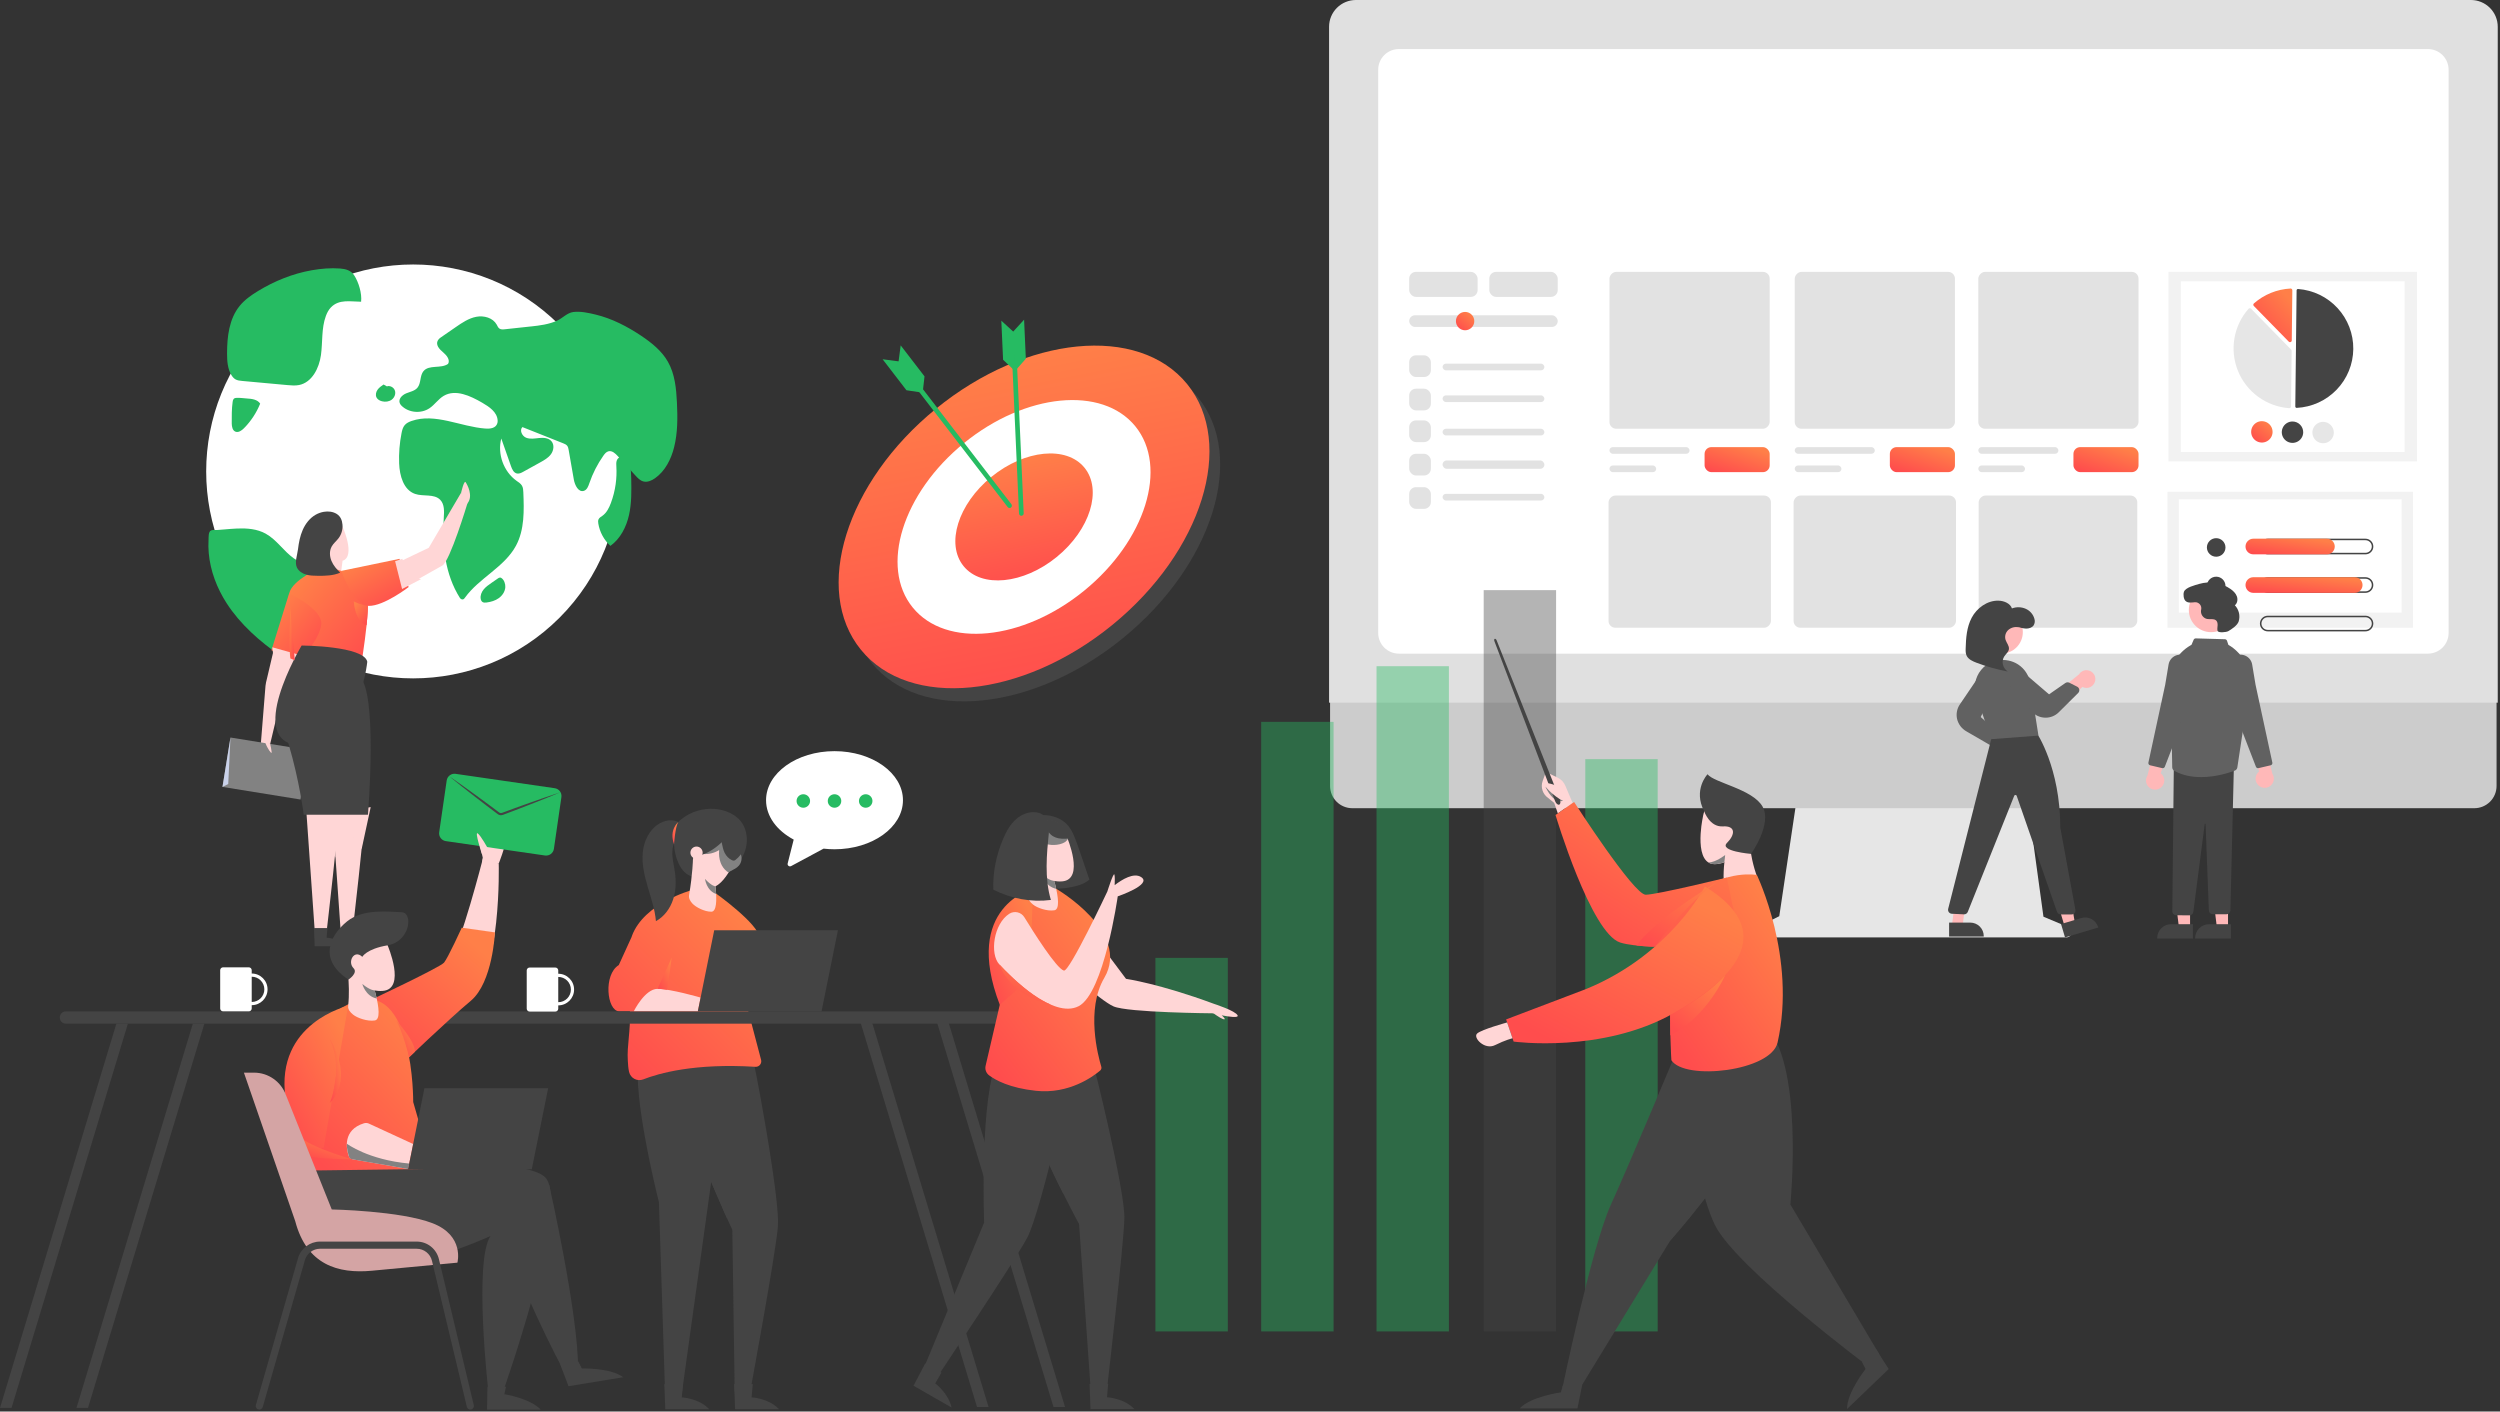 <svg width="588" height="332" viewBox="0 0 588 332" fill="none" xmlns="http://www.w3.org/2000/svg">
<rect x="0" y="0" width="588" height="332" fill="#333333" stroke="none"/>
<path d="M264.09 150.111C285.279 132.854 293.18 107.475 281.737 93.425C270.294 79.375 243.841 81.974 222.653 99.23C201.464 116.487 193.563 141.866 205.006 155.916C216.449 169.966 242.902 167.367 264.09 150.111Z" fill="#444444"/>
<path d="M261.575 147.022C282.764 129.765 290.664 104.386 279.222 90.336C267.779 76.286 241.326 78.885 220.137 96.142C198.948 113.398 191.048 138.777 202.49 152.827C213.933 166.878 240.386 164.278 261.575 147.022Z" fill="url(#paint0_linear_2135_38756)"/>
<path d="M254.99 138.937C269.445 127.165 274.835 109.851 267.028 100.266C259.222 90.68 241.175 92.453 226.72 104.226C212.265 115.998 206.875 133.312 214.682 142.898C222.488 152.483 240.535 150.71 254.99 138.937Z" fill="white"/>
<path d="M248.533 131.009C256.385 124.615 259.313 115.211 255.073 110.005C250.833 104.799 241.031 105.762 233.179 112.156C225.328 118.551 222.4 127.955 226.64 133.161C230.88 138.367 240.682 137.404 248.533 131.009Z" fill="url(#paint1_linear_2135_38756)"/>
<path d="M237.483 119.481C237.306 119.493 237.125 119.419 237.009 119.267L215.673 91.52C215.487 91.279 215.533 90.933 215.774 90.747C216.015 90.561 216.361 90.607 216.547 90.848L237.882 118.594C238.068 118.835 238.023 119.182 237.782 119.368C237.692 119.436 237.588 119.474 237.483 119.48V119.481Z" fill="#26BB62"/>
<path d="M211.348 84.988L207.592 84.498L213.196 91.787L217.013 92.357L213.687 88.03L217.015 92.356L217.444 88.521L211.84 81.232L211.348 84.988Z" fill="#26BB62"/>
<path d="M240.221 121.31C239.928 121.31 239.685 121.078 239.671 120.784L238.106 85.817C238.093 85.512 238.328 85.254 238.632 85.241C238.937 85.228 239.194 85.463 239.207 85.767L240.773 120.734C240.786 121.039 240.551 121.297 240.247 121.31C240.238 121.31 240.23 121.31 240.221 121.31Z" fill="#26BB62"/>
<path d="M238.308 77.986L235.512 75.429L235.924 84.615L238.723 87.271L238.479 81.817L238.725 87.271L241.277 84.375L240.865 75.189L238.308 77.986Z" fill="#26BB62"/>
<path d="M131.588 145.299C150.596 126.29 150.596 95.471 131.588 76.463C112.579 57.455 81.76 57.455 62.752 76.463C43.743 95.471 43.743 126.29 62.752 145.299C81.76 164.307 112.579 164.307 131.588 145.299Z" fill="white"/>
<path d="M124.872 76.78C122.821 77.001 120.77 77.224 118.716 77.445C118.289 77.491 117.822 77.526 117.469 77.284C117.15 77.066 117.006 76.678 116.818 76.341C115.928 74.748 113.826 74.167 112.03 74.508C110.237 74.85 108.676 75.911 107.173 76.95L103.6 79.417C103.417 79.545 103.249 79.696 103.117 79.874C102.253 81.048 103.363 82.149 104.29 82.927C105.094 83.601 105.926 84.692 105.382 85.589C103.7 86.774 100.912 85.71 99.602 87.296C98.71 88.377 99.077 90.128 98.174 91.199C97.544 91.945 96.499 92.133 95.593 92.493C94.526 92.918 93.425 93.987 94.206 95.148C94.266 95.237 94.336 95.32 94.41 95.397C96.113 97.114 99.047 97.358 101.033 96.005C102.251 95.178 103.087 93.861 104.353 93.109C107.127 91.466 110.618 93.097 113.408 94.714C115.074 95.68 116.927 96.916 117.044 98.879C117.055 99.093 117.044 99.306 116.985 99.513C116.644 100.735 115.28 100.879 114.163 100.798C108.29 100.361 102.371 97.083 96.808 99.009C96.206 99.218 95.604 99.499 95.191 99.985C94.743 100.512 94.571 101.216 94.438 101.894C93.976 104.234 93.785 106.626 93.878 109.01C93.988 111.874 94.91 115.233 97.621 116.167C99.577 116.841 102.097 116.076 103.54 117.558C104.567 118.615 104.478 120.288 104.378 121.756C103.935 128.265 104.673 135.1 108.163 140.624C108.269 140.793 108.434 140.923 108.627 140.975C108.999 141.07 109.189 140.81 109.357 140.575C112.709 135.915 118.635 133.408 121.357 128.354C123.385 124.583 123.262 120.07 123.088 115.793C123.067 115.259 123.037 114.699 122.77 114.237C122.482 113.735 121.959 113.421 121.487 113.084C118.44 110.903 116.946 106.763 117.901 103.14C118.66 105.302 119.422 107.467 120.182 109.63C120.442 110.371 120.825 111.224 121.599 111.372C122.112 111.47 122.619 111.21 123.074 110.956C124.394 110.227 125.711 109.5 127.03 108.77C127.983 108.245 128.968 107.69 129.602 106.808C130.236 105.925 130.413 104.61 129.704 103.783C129.028 102.993 127.843 102.914 126.81 103.019C125.776 103.123 124.689 103.344 123.729 102.944C122.77 102.547 122.143 101.188 122.867 100.447C126.064 101.718 129.258 102.989 132.454 104.259C132.798 104.396 133.161 104.545 133.393 104.833C133.621 105.116 133.69 105.49 133.753 105.848C134.157 108.16 134.559 110.473 134.963 112.785C135.198 114.125 136.06 115.877 137.349 115.44C138.067 115.198 138.369 114.374 138.615 113.656C139.4 111.356 140.513 109.168 141.911 107.179C142.223 106.738 142.587 106.276 143.112 106.143C143.946 105.932 144.713 106.629 145.291 107.268C146.671 108.787 148.054 110.306 149.433 111.825C149.968 112.413 150.546 113.029 151.313 113.233C152.261 113.486 153.259 113.047 154.061 112.483C156.44 110.805 157.838 108.029 158.547 105.207C159.404 101.797 159.385 98.233 159.218 94.721C159.06 91.397 158.735 87.954 157.083 85.064C155.622 82.506 153.248 80.606 150.802 78.969C147.515 76.771 143.926 74.915 140.065 73.981C138.429 73.586 136.496 73.163 134.805 73.391C133.384 73.581 132.303 74.845 131.03 75.419C129.105 76.288 126.958 76.562 124.877 76.785L124.872 76.78Z" fill="#26BB62"/>
<path d="M62.513 125.53C65.069 126.947 66.693 129.611 69.074 131.302C71.357 132.924 74.303 133.63 76.177 135.709C78.728 138.539 78.442 142.839 78.001 146.623C77.778 148.528 77.555 150.439 77.067 152.293C76.749 153.506 76.284 154.739 75.367 155.592C74.108 156.76 72.191 156.995 70.521 156.591C68.851 156.187 67.373 155.234 65.963 154.252C61.092 150.862 56.527 146.874 53.31 141.886C51.028 138.353 49.467 134.288 49.096 130.083C49.003 129.04 48.986 127.992 49.049 126.947C49.086 126.343 48.975 125.084 49.623 124.765C49.995 124.582 50.659 124.684 51.068 124.656C51.602 124.621 52.136 124.577 52.671 124.531C53.716 124.443 54.764 124.347 55.814 124.305C58.104 124.217 60.469 124.394 62.511 125.527L62.513 125.53Z" fill="#26BB62"/>
<path d="M77.814 72.316C77.278 72.878 76.915 73.587 76.646 74.316C75.57 77.227 75.914 80.449 75.487 83.522C75.059 86.596 73.382 89.95 70.339 90.559C69.442 90.737 68.515 90.656 67.605 90.573C64.055 90.247 60.505 89.922 56.953 89.597C56.415 89.548 55.857 89.492 55.388 89.225C54.977 88.991 54.668 88.614 54.421 88.21C53.511 86.712 53.409 84.872 53.406 83.118C53.406 79.185 53.889 74.99 56.375 71.942C57.544 70.509 59.086 69.424 60.666 68.462C64.55 66.093 68.854 64.348 73.345 63.56C75.528 63.177 77.791 62.989 80.005 63.156C81.308 63.254 82.53 63.588 83.285 64.729C84.363 66.36 85.155 69.036 84.932 70.966C82.479 70.957 79.747 70.288 77.814 72.316Z" fill="#26BB62"/>
<path d="M54.504 99.609C54.529 100.343 54.673 101.216 55.343 101.514C56.049 101.827 56.825 101.279 57.37 100.731C59.013 99.077 60.318 97.095 61.192 94.935C60.56 93.955 59.222 93.79 58.058 93.722C57.24 93.676 56.348 93.518 55.531 93.588C54.922 93.639 54.79 93.994 54.713 94.549C54.481 96.231 54.506 97.92 54.506 99.611L54.504 99.609Z" fill="#26BB62"/>
<path d="M90.213 90.436C89.688 90.793 89.151 91.163 88.789 91.686C88.427 92.208 88.269 92.919 88.559 93.486C88.807 93.971 89.332 94.257 89.862 94.387C90.636 94.578 91.504 94.471 92.143 93.995C92.782 93.516 93.133 92.638 92.887 91.881C92.64 91.121 91.744 90.605 90.993 90.875" fill="#26BB62"/>
<path d="M115.577 137.11C114.924 137.561 114.262 138.018 113.761 138.632C113.259 139.245 112.931 140.046 113.059 140.829C113.108 141.122 113.231 141.419 113.475 141.584C113.749 141.77 114.107 141.751 114.434 141.71C115.456 141.579 116.481 141.284 117.317 140.68C118.153 140.076 118.783 139.138 118.85 138.109C118.897 137.363 118.578 136.343 117.9 135.93C117.51 135.693 117.203 135.988 116.878 136.211C116.444 136.511 116.009 136.808 115.575 137.108L115.577 137.11Z" fill="#26BB62"/>
<path d="M143.672 118.334C143.247 119.458 142.687 120.594 141.711 121.298C141.372 121.542 140.97 121.749 140.787 122.125C140.634 122.441 140.666 122.81 140.724 123.156C141.054 125.152 142.074 127.029 143.57 128.39C145.909 126.704 147.308 123.96 147.942 121.147C148.576 118.334 148.52 115.418 148.464 112.535C148.439 111.207 148.399 106.305 145.879 107.469C144.889 107.927 144.913 108.784 144.968 109.727C145.05 111.111 144.996 112.505 144.803 113.878C144.592 115.397 144.213 116.896 143.672 118.331V118.334Z" fill="#26BB62"/>
<path d="M72.002 190.11L73.995 218.543H76.888C76.888 218.543 79.645 194.89 79.779 190.11H72.002Z" fill="#FFD6D6"/>
<path d="M78.918 201.746L76.758 196.266C74.871 191.63 74.365 190.453 71.756 188.273L71.148 187.765L78.562 188.22C78.562 188.22 79.921 192.759 78.562 196.292" fill="#FFD6D6"/>
<path d="M73.849 218.275H77.019L76.817 220.548C76.817 220.548 79.738 220.678 81.478 222.563H74.011L73.851 218.275H73.849Z" fill="#444444"/>
<path d="M78.099 190.105L80.093 218.539H82.986C82.986 218.539 85.743 194.886 85.877 190.105H78.099Z" fill="#FFD6D6"/>
<path d="M77.157 191.389L78.07 192.022C80.657 193.816 82.846 196.122 84.506 198.796L85.061 199.691L87.188 189.83L77.157 191.387V191.389Z" fill="#FFD6D6"/>
<path d="M79.949 218.275H83.118L82.917 220.547C82.917 220.547 85.837 220.678 87.578 222.563H80.111L79.951 218.275H79.949Z" fill="#444444"/>
<path d="M73.891 126.852C73.875 126.761 73.865 126.711 73.865 126.711L73.877 126.717C73.828 126.164 73.873 125.617 74.035 125.101C74.99 122.066 79.043 119.554 80.791 124.417C80.791 124.417 83.929 131.697 79.993 132.009C79.529 132.047 79.078 132.019 78.645 131.94C79.258 134.187 79.716 136.768 78.655 136.935C77.438 137.129 75.725 136.521 75.039 135.959C74.561 135.568 74.15 135.112 74.219 134.497C74.541 131.6 74.148 128.506 73.956 127.269C73.929 127.13 73.905 126.99 73.889 126.852H73.891Z" fill="#FFD6D6"/>
<path d="M80.57 131.899C80.57 131.899 77.907 131.219 77.217 129.443C76.527 127.664 76.604 135.09 77.573 135.561C78.541 136.031 80.108 135.43 80.108 135.43L80.57 131.901" fill="#FFD6D6"/>
<path d="M75.174 133.577C75.174 133.577 68.847 136.381 68.047 139.446C67.246 142.511 69.894 159.027 69.894 159.027H84.511C84.511 159.027 87.422 142.513 86.266 139.735C85.11 136.956 80.79 132.978 75.174 133.579V133.577Z" fill="url(#paint2_linear_2135_38756)"/>
<path d="M69.873 133.554C70.298 134.368 71.14 134.897 72.021 135.152C72.903 135.405 73.833 135.417 74.752 135.427C76.55 135.447 78.365 135.397 80.02 134.696C79.177 133.888 78.392 132.981 77.95 131.9C77.507 130.819 77.451 129.53 78.027 128.513C78.434 127.793 79.109 127.272 79.611 126.616C80.303 125.713 80.645 124.549 80.554 123.415C80.469 122.369 80.091 121.444 79.206 120.883C78.321 120.324 77.209 120.203 76.175 120.377C75.489 120.492 74.823 120.731 74.219 121.077C72.849 121.863 71.842 123.183 71.203 124.628C70.567 126.072 70.275 127.645 70.085 129.212C69.917 130.607 69.221 132.307 69.871 133.552L69.873 133.554Z" fill="#444444"/>
<path d="M80.26 134.275L93.969 131.433L96.109 138.077C96.109 138.077 90.282 142.58 86.713 142.505C83.145 142.43 80.26 134.273 80.26 134.273V134.275Z" fill="url(#paint3_linear_2135_38756)"/>
<path d="M68.001 139.564L63.846 152.934L70.252 155.708C70.252 155.708 75.299 150.343 75.569 146.784C75.84 143.225 68.001 139.564 68.001 139.564Z" fill="url(#paint4_linear_2135_38756)"/>
<path d="M94.123 132.053L100.848 128.836L108.454 115.885L109.93 118.418C109.93 118.418 105.843 132.01 104.027 133.025C102.211 134.041 95.908 137.59 95.908 137.59L94.123 132.053Z" fill="#FFD6D6"/>
<path d="M94.617 131.434C94.617 131.434 96.17 135.75 99.049 136.206L94.571 138.536L92.927 132.001L94.618 131.432L94.617 131.434Z" fill="#FFD6D6"/>
<path d="M64.31 153.135L62.769 159.685C62.623 160.209 62.514 160.744 62.447 161.284L61.344 174.99L63.46 175.325L66.871 160.983L69.068 155.196L64.308 153.135H64.31Z" fill="#FFD6D6"/>
<path d="M64.203 153.584C64.203 153.584 65.047 157.669 68.446 158.042L69.939 153.896L64.059 152.244L64.203 153.582" fill="#FFD6D6"/>
<path d="M54.2 173.463L72.555 176.43L70.677 188.048L52.323 185.082L54.2 173.463Z" fill="#828282"/>
<path d="M54.207 173.467L53.683 184.394L52.33 185.086L54.207 173.467Z" fill="#CAD2EA"/>
<path d="M63.542 174.979C63.542 174.979 63.995 176.953 63.862 177.082C63.76 177.182 62.914 176.103 62.442 174.801C61.969 173.497 63.542 174.979 63.542 174.979Z" fill="#FFD6D6"/>
<path d="M69.895 159.024C69.895 159.024 65.364 166.608 67.897 175.086C70.43 183.563 71.436 191.629 71.436 191.629H86.539C86.539 191.629 88.936 162.854 84.513 159.022H69.897L69.895 159.024Z" fill="#444444"/>
<path d="M86.385 155.652C86.385 155.652 84.363 175.75 70.768 175.319C57.173 174.889 70.946 151.826 70.946 151.826C70.946 151.826 85.63 151.901 86.387 155.654" fill="#444444"/>
<path d="M86.534 142.511C86.534 142.511 85.282 142.462 83.197 141.442C83.197 141.442 83.456 146.173 86.218 147.062C86.218 147.062 86.552 143.722 86.534 142.513V142.511Z" fill="url(#paint5_linear_2135_38756)"/>
<path d="M69.334 155.312C69.334 155.312 68.415 144.91 68.302 142.51C68.302 142.51 67.901 152.943 68.302 154.866L69.334 155.312Z" fill="url(#paint6_linear_2135_38756)"/>
<path d="M108.453 115.885C108.453 115.885 109.149 112.858 109.515 113.406C109.88 113.955 111.396 116.623 109.93 118.419C108.463 120.215 108.453 115.885 108.453 115.885Z" fill="#FFD6D6"/>
<path d="M486.5 218.08L480.619 215.607L476.584 186.173H422.857L418.484 215.487L413.222 218.114C412.97 218.239 412.768 218.446 412.649 218.701C412.53 218.955 412.5 219.243 412.565 219.516C412.629 219.79 412.785 220.033 413.005 220.208C413.226 220.382 413.499 220.477 413.781 220.477H486.015C486.304 220.477 486.583 220.377 486.806 220.195C487.03 220.013 487.183 219.759 487.24 219.476C487.297 219.194 487.255 218.901 487.12 218.646C486.985 218.392 486.766 218.191 486.5 218.08Z" fill="#E6E6E6"/>
<path d="M581.974 190.089H318.051C316.666 190.086 315.339 189.534 314.361 188.556C313.383 187.577 312.834 186.251 312.834 184.869V147.713H587.191V184.869C587.191 186.251 586.642 187.577 585.664 188.556C584.686 189.534 583.359 190.086 581.974 190.089Z" fill="#CCCCCC"/>
<path d="M587.47 165.273H312.596V6.293C312.598 4.624 313.262 3.025 314.444 1.845C315.626 0.665 317.228 0.002 318.899 0H581.166C582.837 0.002 584.439 0.665 585.621 1.845C586.803 3.025 587.468 4.624 587.47 6.293V165.273Z" fill="#E0E0E0"/>
<path d="M571.051 153.735H329.012C327.723 153.733 326.488 153.222 325.577 152.312C324.666 151.403 324.154 150.17 324.152 148.883V16.39C324.154 15.104 324.666 13.871 325.577 12.961C326.488 12.052 327.723 11.54 329.012 11.539H571.051C572.34 11.54 573.575 12.052 574.486 12.961C575.397 13.871 575.909 15.104 575.911 16.39V148.883C575.909 150.17 575.397 151.403 574.486 152.312C573.575 153.222 572.34 153.733 571.051 153.735Z" fill="white"/>
<rect x="400.918" y="105.162" width="15.309" height="5.888" rx="1.595" fill="url(#paint7_linear_2135_38756)"/>
<rect x="444.492" y="105.162" width="15.309" height="5.888" rx="1.595" fill="url(#paint8_linear_2135_38756)"/>
<rect x="487.672" y="105.162" width="15.309" height="5.888" rx="1.595" fill="url(#paint9_linear_2135_38756)"/>
<rect x="378.547" y="105.162" width="18.842" height="1.57" rx="0.785" fill="#E2E2E2"/>
<rect x="422.117" y="105.162" width="18.842" height="1.57" rx="0.785" fill="#E2E2E2"/>
<rect x="465.297" y="105.162" width="18.842" height="1.57" rx="0.785" fill="#E2E2E2"/>
<rect x="378.547" y="109.48" width="10.991" height="1.57" rx="0.785" fill="#E2E2E2"/>
<rect x="422.117" y="109.48" width="10.991" height="1.57" rx="0.785" fill="#E2E2E2"/>
<rect x="465.297" y="109.48" width="10.991" height="1.57" rx="0.785" fill="#E2E2E2"/>
<rect width="37.684" height="36.899" rx="1.595" transform="matrix(-1 0 0 1 416.23 63.944)" fill="#E2E2E2"/>
<rect width="37.684" height="36.899" rx="1.595" transform="matrix(-1 0 0 1 459.803 63.944)" fill="#E2E2E2"/>
<rect width="37.684" height="36.899" rx="1.595" transform="matrix(-1 0 0 1 502.98 63.944)" fill="#E2E2E2"/>
<rect width="38.196" height="31.09" rx="1.595" transform="matrix(-1 0 0 1 416.525 116.555)" fill="#E2E2E2"/>
<rect width="38.196" height="31.09" rx="1.595" transform="matrix(-1 0 0 1 460.051 116.555)" fill="#E2E2E2"/>
<rect width="37.308" height="31.09" rx="1.595" transform="matrix(-1 0 0 1 502.689 116.555)" fill="#E2E2E2"/>
<rect x="331.441" y="74.15" width="34.936" height="2.748" rx="1.374" fill="#E2E2E2"/>
<rect x="331.441" y="63.943" width="16.094" height="5.888" rx="1.595" fill="#E2E2E2"/>
<rect x="331.441" y="83.571" width="5.103" height="5.103" rx="1.595" fill="#E2E2E2"/>
<rect x="331.441" y="91.421" width="5.103" height="5.103" rx="1.595" fill="#E2E2E2"/>
<rect x="331.441" y="98.88" width="5.103" height="5.103" rx="1.595" fill="#E2E2E2"/>
<rect x="331.441" y="106.732" width="5.103" height="5.103" rx="1.595" fill="#E2E2E2"/>
<rect x="331.441" y="114.582" width="5.103" height="5.103" rx="1.595" fill="#E2E2E2"/>
<rect x="339.293" y="85.533" width="23.945" height="1.57" rx="0.785" fill="#E2E2E2"/>
<rect x="339.293" y="92.993" width="23.945" height="1.57" rx="0.785" fill="#E2E2E2"/>
<rect x="339.293" y="100.844" width="23.945" height="1.57" rx="0.785" fill="#E2E2E2"/>
<rect x="339.293" y="108.3" width="23.945" height="1.963" rx="0.981" fill="#E2E2E2"/>
<rect x="339.293" y="116.151" width="23.945" height="1.57" rx="0.785" fill="#E2E2E2"/>
<rect x="350.283" y="63.943" width="16.094" height="5.888" rx="1.595" fill="#E2E2E2"/>
<path d="M344.593 77.682C345.785 77.682 346.752 76.715 346.752 75.523C346.752 74.331 345.785 73.364 344.593 73.364C343.4 73.364 342.434 74.331 342.434 75.523C342.434 76.715 343.4 77.682 344.593 77.682Z" fill="url(#paint10_linear_2135_38756)"/>
<path d="M568.469 63.944H510.029V108.516H568.469V63.944Z" fill="#F2F2F2"/>
<path d="M565.565 66.157H512.934V106.301H565.565V66.157Z" fill="white"/>
<path d="M540.173 95.934C540.18 95.935 540.187 95.934 540.194 95.934C543.757 95.748 547.115 94.214 549.585 91.644C552.055 89.075 553.453 85.662 553.493 82.101C553.533 78.539 552.212 75.096 549.8 72.472C547.388 69.847 544.066 68.239 540.508 67.973C540.464 67.97 540.42 67.975 540.378 67.99C540.336 68.004 540.298 68.027 540.266 68.057C540.233 68.086 540.208 68.122 540.19 68.162C540.172 68.202 540.163 68.245 540.162 68.289L539.855 95.611C539.855 95.696 539.888 95.778 539.947 95.838C540.007 95.899 540.088 95.933 540.173 95.934Z" fill="#444444"/>
<path d="M529.168 72.492C529.277 72.493 529.382 72.537 529.458 72.615L538.88 82.234C538.918 82.273 538.947 82.319 538.968 82.368C538.988 82.419 538.998 82.472 538.997 82.526L538.85 95.6C538.85 95.656 538.838 95.712 538.815 95.763C538.792 95.814 538.759 95.86 538.717 95.898C538.675 95.936 538.626 95.965 538.573 95.984C538.519 96.002 538.463 96.01 538.406 96.005C535.787 95.81 533.274 94.889 531.15 93.346C529.026 91.802 527.375 89.699 526.382 87.27C525.39 84.842 525.096 82.186 525.532 79.6C525.969 77.014 527.119 74.6 528.854 72.631C528.892 72.589 528.938 72.554 528.989 72.53C529.04 72.506 529.096 72.493 529.153 72.492C529.158 72.492 529.163 72.491 529.168 72.492Z" fill="#E6E6E6"/>
<path d="M538.747 67.861C538.852 67.862 538.953 67.903 539.029 67.976C539.069 68.015 539.102 68.062 539.123 68.113C539.145 68.165 539.156 68.221 539.155 68.277L539.023 80.073C539.022 80.154 538.997 80.233 538.951 80.3C538.905 80.368 538.84 80.419 538.764 80.45C538.689 80.48 538.606 80.487 538.527 80.47C538.447 80.454 538.374 80.414 538.317 80.356L530.096 71.962C530.057 71.922 530.026 71.874 530.006 71.822C529.986 71.77 529.977 71.715 529.979 71.659C529.981 71.603 529.994 71.548 530.018 71.498C530.042 71.448 530.076 71.402 530.118 71.365C532.509 69.264 535.54 68.03 538.721 67.862C538.73 67.861 538.738 67.861 538.747 67.861Z" fill="url(#paint11_linear_2135_38756)"/>
<path d="M534.513 101.601C534.508 102.099 534.354 102.584 534.073 102.994C533.791 103.405 533.394 103.723 532.931 103.908C532.469 104.094 531.961 104.138 531.474 104.035C530.986 103.933 530.539 103.688 530.191 103.332C529.842 102.977 529.607 102.525 529.516 102.036C529.424 101.547 529.48 101.042 529.675 100.584C529.871 100.127 530.199 99.737 530.616 99.465C531.034 99.194 531.523 99.052 532.021 99.057C532.689 99.065 533.327 99.338 533.794 99.815C534.261 100.292 534.52 100.934 534.513 101.601Z" fill="url(#paint12_linear_2135_38756)"/>
<path d="M541.714 101.679C541.709 102.177 541.556 102.662 541.274 103.072C540.992 103.483 540.595 103.801 540.133 103.986C539.67 104.172 539.163 104.216 538.675 104.113C538.187 104.011 537.741 103.766 537.392 103.41C537.044 103.054 536.809 102.603 536.717 102.114C536.625 101.625 536.681 101.12 536.877 100.662C537.073 100.204 537.4 99.815 537.818 99.543C538.235 99.272 538.724 99.129 539.222 99.135C539.891 99.143 540.528 99.416 540.995 99.893C541.463 100.37 541.721 101.012 541.714 101.679Z" fill="#444444"/>
<path d="M548.916 101.763C548.91 102.26 548.757 102.745 548.475 103.156C548.194 103.567 547.796 103.885 547.334 104.07C546.871 104.255 546.364 104.299 545.876 104.197C545.388 104.094 544.942 103.85 544.593 103.494C544.245 103.138 544.01 102.687 543.918 102.198C543.826 101.709 543.882 101.203 544.078 100.746C544.274 100.288 544.601 99.899 545.019 99.627C545.436 99.355 545.925 99.213 546.424 99.218C547.092 99.227 547.729 99.499 548.197 99.976C548.664 100.453 548.922 101.096 548.916 101.763Z" fill="#E6E6E6"/>
<path d="M567.531 115.667H509.793V147.645H567.531V115.667Z" fill="#F2F2F2"/>
<path d="M564.868 117.443H512.459V144.092H564.868V117.443Z" fill="white"/>
<path d="M521.246 130.941C522.453 130.941 523.431 129.964 523.431 128.759C523.431 127.554 522.453 126.578 521.246 126.578C520.039 126.578 519.061 127.554 519.061 128.759C519.061 129.964 520.039 130.941 521.246 130.941Z" fill="#444444"/>
<path d="M556.361 127.062C556.556 127.061 556.748 127.099 556.929 127.174C557.109 127.248 557.272 127.357 557.41 127.494C557.548 127.632 557.657 127.795 557.732 127.974C557.807 128.154 557.845 128.347 557.845 128.541C557.845 128.736 557.807 128.928 557.732 129.108C557.657 129.288 557.548 129.451 557.41 129.588C557.272 129.726 557.109 129.835 556.929 129.909C556.748 129.983 556.556 130.021 556.361 130.021H533.377C532.984 130.021 532.607 129.865 532.329 129.587C532.051 129.31 531.895 128.934 531.895 128.541C531.895 128.149 532.051 127.772 532.329 127.495C532.607 127.217 532.984 127.062 533.377 127.062H556.361ZM556.361 126.699H533.377C533.135 126.699 532.894 126.746 532.67 126.839C532.446 126.931 532.242 127.067 532.071 127.238C531.899 127.409 531.763 127.612 531.67 127.836C531.577 128.059 531.529 128.299 531.529 128.541C531.529 128.783 531.577 129.023 531.67 129.247C531.763 129.47 531.899 129.674 532.071 129.845C532.242 130.016 532.446 130.151 532.67 130.244C532.894 130.336 533.135 130.384 533.377 130.383H556.361C556.603 130.384 556.843 130.336 557.068 130.244C557.292 130.151 557.495 130.016 557.667 129.845C557.839 129.674 557.975 129.47 558.068 129.247C558.161 129.023 558.208 128.783 558.208 128.541C558.208 128.299 558.161 128.059 558.068 127.836C557.975 127.612 557.839 127.409 557.667 127.238C557.495 127.067 557.292 126.931 557.068 126.839C556.843 126.746 556.603 126.699 556.361 126.699Z" fill="#444444"/>
<path d="M547.289 130.383H529.988C529.498 130.383 529.029 130.189 528.683 129.844C528.337 129.498 528.143 129.03 528.143 128.541C528.143 128.053 528.337 127.584 528.683 127.239C529.029 126.893 529.498 126.699 529.988 126.699H547.289C547.779 126.699 548.248 126.893 548.594 127.239C548.94 127.584 549.134 128.053 549.134 128.541C549.134 129.03 548.94 129.498 548.594 129.844C548.248 130.189 547.779 130.383 547.289 130.383Z" fill="url(#paint13_linear_2135_38756)"/>
<path d="M521.246 139.999C522.453 139.999 523.431 139.022 523.431 137.817C523.431 136.613 522.453 135.636 521.246 135.636C520.039 135.636 519.061 136.613 519.061 137.817C519.061 139.022 520.039 139.999 521.246 139.999Z" fill="#444444"/>
<path d="M556.36 136.12C556.555 136.119 556.748 136.157 556.928 136.232C557.108 136.306 557.272 136.415 557.409 136.552C557.547 136.69 557.657 136.853 557.731 137.033C557.806 137.212 557.844 137.405 557.844 137.599C557.844 137.794 557.806 137.986 557.731 138.166C557.657 138.346 557.547 138.509 557.409 138.646C557.272 138.784 557.108 138.893 556.928 138.967C556.748 139.041 556.555 139.079 556.36 139.079H533.376C532.983 139.079 532.606 138.923 532.328 138.646C532.05 138.368 531.894 137.992 531.894 137.599C531.894 137.207 532.05 136.831 532.328 136.553C532.606 136.276 532.983 136.12 533.376 136.12H556.36ZM556.36 135.757H533.376C532.887 135.757 532.418 135.951 532.072 136.297C531.726 136.642 531.531 137.111 531.531 137.599C531.531 138.088 531.726 138.556 532.072 138.902C532.418 139.247 532.887 139.441 533.376 139.441H556.36C556.849 139.441 557.319 139.247 557.665 138.902C558.011 138.556 558.205 138.088 558.205 137.599C558.205 137.111 558.011 136.642 557.665 136.297C557.319 135.951 556.849 135.757 556.36 135.757Z" fill="#444444"/>
<path d="M553.823 139.441H529.988C529.498 139.441 529.029 139.247 528.683 138.902C528.337 138.556 528.143 138.088 528.143 137.599C528.143 137.111 528.337 136.642 528.683 136.297C529.029 135.951 529.498 135.757 529.988 135.757H553.823C554.312 135.757 554.782 135.951 555.128 136.297C555.474 136.642 555.668 137.111 555.668 137.599C555.668 138.088 555.474 138.556 555.128 138.902C554.782 139.247 554.312 139.441 553.823 139.441Z" fill="url(#paint14_linear_2135_38756)"/>
<path d="M556.36 145.18C556.555 145.179 556.748 145.217 556.928 145.291C557.108 145.366 557.272 145.475 557.409 145.612C557.547 145.749 557.657 145.913 557.731 146.092C557.806 146.272 557.844 146.465 557.844 146.659C557.844 146.854 557.806 147.046 557.731 147.226C557.657 147.406 557.547 147.569 557.409 147.706C557.272 147.844 557.108 147.953 556.928 148.027C556.748 148.101 556.555 148.139 556.36 148.139H533.376C532.983 148.139 532.606 147.983 532.328 147.705C532.05 147.428 531.894 147.052 531.894 146.659C531.894 146.267 532.05 145.89 532.328 145.613C532.606 145.335 532.983 145.18 533.376 145.18H556.36ZM556.36 144.817H533.376C532.887 144.817 532.418 145.011 532.072 145.357C531.726 145.702 531.531 146.171 531.531 146.659C531.531 147.148 531.726 147.616 532.072 147.962C532.418 148.307 532.887 148.501 533.376 148.501H556.36C556.849 148.501 557.319 148.307 557.665 147.962C558.011 147.616 558.205 147.148 558.205 146.659C558.205 146.171 558.011 145.702 557.665 145.357C557.319 145.011 556.849 144.817 556.36 144.817Z" fill="#444444"/>
<path d="M508.346 185.152C508.577 184.941 508.758 184.681 508.877 184.393C508.997 184.104 509.051 183.792 509.037 183.48C509.023 183.168 508.941 182.863 508.796 182.586C508.651 182.309 508.447 182.067 508.199 181.877L510.576 174.662L506.766 175.695L505.093 182.388C504.802 182.827 504.682 183.357 504.756 183.878C504.829 184.399 505.091 184.875 505.492 185.215C505.893 185.556 506.405 185.737 506.931 185.726C507.457 185.714 507.961 185.51 508.346 185.152Z" fill="#FFB8B8"/>
<path d="M531.2 184.726C530.97 184.515 530.788 184.256 530.669 183.967C530.55 183.679 530.495 183.367 530.509 183.055C530.523 182.743 530.606 182.437 530.75 182.16C530.895 181.883 531.099 181.642 531.347 181.452L528.971 174.237L532.781 175.27L534.453 181.963C534.744 182.402 534.864 182.931 534.791 183.452C534.717 183.973 534.455 184.449 534.054 184.79C533.653 185.13 533.141 185.312 532.615 185.3C532.089 185.289 531.586 185.085 531.2 184.726Z" fill="#FFB8B8"/>
<path d="M520.034 148.685C522.917 148.685 525.255 146.347 525.255 143.464C525.255 140.58 522.917 138.242 520.034 138.242C517.15 138.242 514.812 140.58 514.812 143.464C514.812 146.347 517.15 148.685 520.034 148.685Z" fill="#FFB8B8"/>
<path d="M515.104 218.221H512.498L511.258 208.168H515.104L515.104 218.221Z" fill="#FFB8B8"/>
<path d="M515.769 220.748L507.365 220.748V220.641C507.365 220.212 507.45 219.787 507.614 219.39C507.779 218.993 508.02 218.632 508.323 218.329C508.627 218.025 508.988 217.784 509.384 217.62C509.781 217.455 510.207 217.371 510.636 217.371H510.636L515.769 217.371L515.769 220.748Z" fill="#444444"/>
<path d="M524.03 218.221H521.424L520.184 208.168H524.03L524.03 218.221Z" fill="#FFB8B8"/>
<path d="M524.696 220.748L516.293 220.748V220.641C516.293 220.212 516.378 219.787 516.542 219.39C516.706 218.993 516.947 218.632 517.251 218.329C517.555 218.025 517.915 217.784 518.312 217.62C518.709 217.455 519.134 217.371 519.564 217.371H519.564L524.696 217.371L524.696 220.748Z" fill="#444444"/>
<path d="M515.06 215.283L511.999 215.275C511.867 215.291 511.734 215.28 511.607 215.242C511.481 215.204 511.363 215.14 511.263 215.053C511.161 214.966 511.078 214.858 511.02 214.736C510.962 214.615 510.931 214.482 510.928 214.348L511.28 180.468L525.408 180.326L524.588 214.098C524.583 214.348 524.481 214.586 524.302 214.761C524.123 214.936 523.882 215.033 523.632 215.031H520.475C520.227 215.032 519.989 214.937 519.811 214.765C519.632 214.593 519.528 214.358 519.519 214.111L518.755 193.841C518.755 193.828 518.753 193.814 518.747 193.801C518.742 193.789 518.735 193.777 518.725 193.768C518.715 193.758 518.703 193.751 518.691 193.746C518.678 193.741 518.664 193.739 518.65 193.739C518.623 193.738 518.597 193.748 518.576 193.767C518.556 193.785 518.544 193.811 518.543 193.838L515.884 214.406C515.868 214.625 515.777 214.831 515.627 214.99C515.477 215.15 515.277 215.253 515.06 215.283Z" fill="#444444"/>
<path d="M517.696 182.776C515.609 182.776 513.403 182.403 511.411 181.312C511.262 181.231 511.138 181.112 511.049 180.967C510.961 180.822 510.913 180.656 510.909 180.486L510.631 165.024L510.239 161.715C510.004 159.747 510.355 157.753 511.247 155.983C512.139 154.213 513.534 152.746 515.256 151.764L515.437 151.661L515.946 150.471C515.988 150.373 516.058 150.29 516.148 150.232C516.238 150.175 516.343 150.146 516.45 150.149L523.304 150.345C523.413 150.349 523.518 150.385 523.606 150.45C523.693 150.515 523.758 150.605 523.793 150.709L524.111 151.664C525.871 152.673 527.282 154.193 528.16 156.021C529.039 157.85 529.342 159.901 529.03 161.905L526.221 180.5C526.196 180.667 526.126 180.825 526.02 180.956C525.914 181.088 525.775 181.19 525.617 181.25C524.374 181.722 521.203 182.776 517.696 182.776Z" fill="#616161"/>
<path d="M531.091 180.679C530.984 180.679 530.879 180.646 530.791 180.586C530.702 180.525 530.634 180.439 530.595 180.339L527.114 171.331L524.268 157.297C524.161 156.768 524.211 156.218 524.412 155.717C524.613 155.216 524.957 154.784 525.4 154.476C525.783 154.209 526.228 154.044 526.692 153.995C527.156 153.946 527.626 154.016 528.056 154.197C528.486 154.379 528.863 154.666 529.153 155.032C529.442 155.399 529.634 155.832 529.711 156.293L530.507 161.071L534.457 179.366C534.486 179.502 534.46 179.643 534.386 179.761C534.312 179.878 534.195 179.962 534.059 179.995L531.212 180.665C531.173 180.674 531.132 180.679 531.091 180.679Z" fill="#616161"/>
<path d="M508.668 180.679C508.627 180.679 508.587 180.674 508.547 180.665L505.7 179.995C505.565 179.962 505.448 179.878 505.374 179.761C505.299 179.643 505.274 179.502 505.303 179.366L509.253 161.066L510.049 156.293C510.126 155.832 510.318 155.399 510.607 155.032C510.896 154.666 511.274 154.379 511.704 154.197C512.134 154.016 512.603 153.946 513.068 153.995C513.532 154.044 513.976 154.209 514.359 154.476C514.803 154.784 515.147 155.216 515.348 155.717C515.549 156.218 515.599 156.768 515.491 157.297L512.65 171.314L509.165 180.339C509.126 180.439 509.058 180.525 508.969 180.586C508.88 180.646 508.776 180.679 508.668 180.679Z" fill="#616161"/>
<path d="M524.098 148.444C523.614 148.722 521.704 148.907 521.568 148.366L521.565 148.354C521.47 147.958 521.549 147.544 521.576 147.138C521.603 146.731 521.563 146.284 521.286 145.985C520.77 145.428 519.852 145.724 519.106 145.583C518.668 145.485 518.282 145.232 518.018 144.87C517.754 144.508 517.632 144.062 517.673 143.616C517.683 143.531 517.7 143.447 517.719 143.362C517.765 143.148 517.762 142.926 517.708 142.713C517.655 142.501 517.552 142.303 517.41 142.137C517.267 141.971 517.088 141.839 516.886 141.754C516.684 141.668 516.465 141.631 516.246 141.644C515.492 141.687 514.678 141.916 514.054 141.357C513.571 140.925 513.454 139.801 513.666 139.189C514.022 138.16 516.304 137.622 517.301 137.326C518.534 136.97 519.83 136.893 521.096 137.1C522.362 137.308 523.566 137.795 524.62 138.527C525.25 138.97 525.838 139.528 526.106 140.25C526.374 140.972 526.245 141.882 525.64 142.359C526.109 142.856 526.439 143.467 526.597 144.131C526.756 144.795 526.737 145.49 526.542 146.144C526.244 147.107 524.817 148.03 524.098 148.444Z" fill="#444444"/>
<path d="M471.236 178.393C470.934 178.363 470.643 178.267 470.383 178.112C470.122 177.957 469.899 177.746 469.729 177.496C469.558 177.245 469.445 176.96 469.397 176.661C469.348 176.362 469.366 176.056 469.449 175.764L463.414 171.539L466.973 170.13L472.159 174.358C472.639 174.529 473.04 174.871 473.286 175.319C473.531 175.766 473.604 176.288 473.49 176.785C473.376 177.283 473.084 177.721 472.668 178.018C472.253 178.314 471.743 178.448 471.236 178.393Z" fill="#FFB8B8"/>
<path d="M467.958 175.181L462.492 172.011C461.943 171.701 461.465 171.28 461.087 170.774C460.71 170.269 460.441 169.691 460.299 169.076C460.171 168.495 460.164 167.893 460.277 167.309C460.39 166.724 460.622 166.169 460.958 165.677L465.483 159.004C465.803 158.532 466.289 158.198 466.845 158.069C467.401 157.941 467.985 158.027 468.479 158.311C468.974 158.594 469.344 159.055 469.514 159.599C469.683 160.144 469.641 160.732 469.395 161.247L465.863 168.649L469.442 171.801C469.565 171.91 469.658 172.05 469.709 172.207C469.761 172.363 469.77 172.531 469.735 172.692L469.33 174.574C469.3 174.717 469.236 174.851 469.144 174.965C469.051 175.079 468.933 175.168 468.799 175.227C468.665 175.287 468.519 175.314 468.373 175.306C468.226 175.298 468.084 175.255 467.958 175.181L467.958 175.181Z" fill="#616161"/>
<path d="M492.727 160.354C492.636 160.643 492.482 160.908 492.276 161.131C492.071 161.354 491.819 161.529 491.539 161.644C491.259 161.759 490.956 161.812 490.654 161.797C490.351 161.783 490.055 161.703 489.787 161.562L484.411 166.599L483.764 162.826L488.968 158.621C489.235 158.186 489.652 157.864 490.14 157.716C490.628 157.568 491.154 157.604 491.617 157.817C492.081 158.031 492.45 158.407 492.654 158.875C492.859 159.342 492.885 159.868 492.727 160.354Z" fill="#FFB8B8"/>
<path d="M470.706 153.74C473.502 153.74 475.769 151.473 475.769 148.676C475.769 145.88 473.502 143.613 470.706 143.613C467.91 143.613 465.643 145.88 465.643 148.676C465.643 151.473 467.91 153.74 470.706 153.74Z" fill="#FFB8B8"/>
<path d="M485.614 217.946L488.037 217.225L486.409 207.538L482.834 208.602L485.614 217.946Z" fill="#FFB8B8"/>
<path d="M484.758 217.337L489.529 215.918L489.529 215.918C489.928 215.799 490.347 215.76 490.761 215.803C491.175 215.846 491.577 215.97 491.944 216.168C492.31 216.367 492.633 216.635 492.896 216.959C493.159 217.282 493.355 217.654 493.474 218.053L493.503 218.152L485.692 220.476L484.758 217.337Z" fill="#444444"/>
<path d="M459.076 217.821H461.603L462.806 208.073H460.313L459.076 217.821Z" fill="#FFB8B8"/>
<path d="M458.43 216.995L463.407 216.995H463.407C463.824 216.995 464.236 217.077 464.621 217.237C465.006 217.396 465.356 217.63 465.65 217.924C465.945 218.219 466.179 218.568 466.338 218.953C466.497 219.338 466.579 219.751 466.579 220.167V220.27L458.43 220.27L458.43 216.995Z" fill="#444444"/>
<path d="M483.806 214.456L474.325 187.175C474.305 187.115 474.267 187.063 474.216 187.026C474.165 186.989 474.103 186.968 474.04 186.968C473.977 186.964 473.914 186.981 473.861 187.016C473.808 187.051 473.768 187.102 473.746 187.162L462.822 214.471C462.751 214.651 462.625 214.804 462.462 214.908C462.3 215.013 462.109 215.063 461.916 215.053L459.064 214.915C458.927 214.908 458.793 214.871 458.672 214.806C458.551 214.742 458.445 214.651 458.363 214.54C458.282 214.43 458.226 214.302 458.199 214.167C458.173 214.033 458.176 213.893 458.21 213.76L468.543 173.035L478.911 172.189L478.978 172.287C479.034 172.368 484.581 180.534 484.578 194.632L488.132 213.983C488.157 214.117 488.152 214.255 488.117 214.386C488.083 214.518 488.02 214.64 487.932 214.745C487.845 214.849 487.736 214.933 487.613 214.991C487.49 215.049 487.356 215.079 487.22 215.079H484.682C484.489 215.079 484.301 215.019 484.144 214.907C483.987 214.795 483.869 214.638 483.806 214.456Z" fill="#444444"/>
<path d="M464.849 163.797C464.484 162.753 464.394 161.632 464.588 160.543C464.781 159.454 465.251 158.433 465.953 157.578C466.638 156.727 467.531 156.068 468.545 155.662C469.559 155.256 470.66 155.118 471.743 155.26C471.829 155.272 471.914 155.283 471.999 155.295C473.377 155.481 474.659 156.108 475.652 157.082C476.644 158.056 477.296 159.325 477.508 160.699L479.444 173.013L468.406 173.846L468.327 173.852L464.849 163.797Z" fill="#616161"/>
<path d="M480.956 168.796C480.352 168.775 479.758 168.629 479.214 168.367C478.669 168.105 478.185 167.732 477.793 167.273L472.571 161.22C472.166 160.766 471.954 160.172 471.981 159.565C471.997 159.247 472.081 158.936 472.227 158.654C472.372 158.371 472.577 158.122 472.826 157.925C473.237 157.596 473.75 157.421 474.277 157.43C474.803 157.439 475.31 157.631 475.71 157.973L481.937 163.31L485.768 160.645C485.905 160.549 486.066 160.493 486.233 160.481C486.4 160.469 486.567 160.503 486.717 160.579L488.55 161.507C488.681 161.573 488.795 161.67 488.881 161.789C488.967 161.907 489.024 162.045 489.047 162.19C489.07 162.335 489.058 162.484 489.013 162.623C488.967 162.763 488.889 162.89 488.785 162.993L484.226 167.521C483.82 167.927 483.337 168.249 482.806 168.468C482.275 168.688 481.706 168.8 481.131 168.799C481.073 168.799 481.014 168.798 480.956 168.796Z" fill="#616161"/>
<path d="M474.556 147.412C475.186 147.657 475.851 147.803 476.526 147.845C477.204 147.854 477.926 147.619 478.298 147.102C478.44 146.876 478.532 146.622 478.567 146.357C478.602 146.093 478.58 145.823 478.501 145.568C478.361 145.051 478.108 144.571 477.76 144.163C477.413 143.754 476.979 143.428 476.491 143.206C475.978 142.973 475.424 142.844 474.861 142.826C474.298 142.808 473.736 142.901 473.209 143.101C472.828 141.942 471.394 141.312 470.065 141.276C467.352 141.204 464.927 143.054 463.748 145.278C462.569 147.502 462.397 150.045 462.324 152.513C462.306 153.115 462.298 153.743 462.584 154.287C463.008 155.096 463.973 155.532 464.883 155.878C467.268 156.782 469.728 157.474 472.236 157.944C471.032 157.175 470.65 155.519 471.413 154.374C471.786 153.814 472.398 153.348 472.497 152.699C472.616 151.921 471.953 151.241 471.707 150.488C471.583 150.08 471.577 149.646 471.691 149.235C471.804 148.825 472.032 148.455 472.348 148.169C472.692 147.87 473.103 147.659 473.546 147.554C473.989 147.449 474.45 147.453 474.892 147.566" fill="#444444"/>
<path d="M171.187 247.889C171.51 248.359 171.272 249.135 171.185 249.764C170.751 252.891 170.318 256.016 169.884 259.144L167.879 273.6C167.103 279.189 166.327 284.776 165.554 290.365L163.292 306.669C162.688 311.027 162.084 315.383 161.478 319.742C161.151 322.098 160.823 324.456 160.496 326.812C160.471 326.994 160.445 327.174 160.42 327.356H156.42L154.981 282.757C154.981 282.757 150.341 264.538 149.985 253.542C149.894 250.73 151.973 249.08 154.492 248.537C159.621 247.433 165.276 246.571 170.501 247.505C170.848 247.567 171.062 247.705 171.19 247.891L171.187 247.889Z" fill="#444444"/>
<path d="M175.626 248.831C176.577 249.148 177.289 249.949 177.493 250.932C178.862 257.509 183.443 282.754 182.959 288.521C182.408 295.104 176.435 327.353 176.435 327.353L172.798 327.298L172.245 289.248C172.245 289.248 159.201 261.873 159.979 252.333C160.61 244.574 171.56 247.477 175.626 248.831Z" fill="#444444"/>
<path d="M167.27 277.962L171.468 259.665L170.955 286.46L167.27 277.962Z" fill="#444444"/>
<path d="M156.252 325.525H160.631L160.353 328.665C160.353 328.665 164.389 328.847 166.797 331.449H156.475L156.252 325.525Z" fill="#444444"/>
<path d="M172.672 325.525H177.051L176.773 328.665C176.773 328.665 180.809 328.847 183.217 331.449H172.894L172.672 325.525Z" fill="#444444"/>
<path d="M179.01 249.283L174.086 230.572C174.086 230.572 178.747 223.845 178.639 220.595C178.531 217.347 168.153 209.963 168.153 209.963L162.721 209.349C162.721 209.349 151.485 212.383 148.634 220.118C148.604 220.201 148.575 220.292 148.547 220.389L145.535 226.987C141.889 229.205 142.699 237.731 145.618 237.871H148.149C148.333 242.49 147.43 245.969 147.661 249.439C147.723 250.378 147.746 251.211 147.958 252.117C148.301 253.596 149.876 254.425 151.29 253.87C154.95 252.431 163.414 250.026 177.67 250.914C178.556 250.969 179.234 250.139 179.01 249.28V249.283Z" fill="url(#paint15_linear_2135_38756)"/>
<path d="M149.055 237.873C149.055 237.873 151.645 232.595 154.652 232.578C157.66 232.562 164.784 234.629 164.784 234.629L164.129 237.873H149.057H149.055Z" fill="#FFD6D6"/>
<path d="M170.763 190.821C171.89 191.224 172.963 191.825 173.804 192.677C176.119 195.027 176.199 199.038 174.425 201.817C172.651 204.597 169.37 206.182 166.087 206.479C164.442 206.627 162.668 206.447 161.364 205.434C160.582 204.828 160.031 203.968 159.612 203.072C158.95 201.661 158.59 200.114 158.535 198.557C158.507 197.775 158.556 196.991 158.681 196.22C158.808 195.444 159.05 194.724 159.277 193.976C159.351 193.732 159.389 193.516 159.559 193.319C159.781 193.061 160.065 192.838 160.33 192.626C160.879 192.186 161.475 191.802 162.1 191.48C163.344 190.838 164.711 190.433 166.104 190.287C167.494 190.143 168.917 190.258 170.258 190.658C170.428 190.709 170.595 190.764 170.763 190.823V190.821Z" fill="#444444"/>
<path d="M173.105 201.794C173.105 201.794 169.341 211.339 165.441 208.033C161.541 204.728 162.628 198.173 166.276 196.255C169.924 194.34 175.937 195.734 173.105 201.792V201.794Z" fill="#FFD6D6"/>
<path d="M169.501 202.934C169.14 201.987 169.053 200.951 169.14 199.941C168.028 200.629 166.694 200.958 165.389 200.862C166.667 199.502 167.958 198.129 169.496 197.072C169.821 196.849 170.17 196.635 170.563 196.608C171.001 196.574 171.429 196.784 171.756 197.078C172.082 197.373 172.322 197.75 172.559 198.121C172.907 198.669 173.257 199.216 173.604 199.765C173.901 200.231 174.202 200.708 174.338 201.242C174.543 202.047 174.335 202.947 173.795 203.581C173.276 204.191 172.523 204.521 171.828 204.886C171.684 204.962 171.529 205.093 171.366 205.121C171.194 205.151 171.044 205.013 170.919 204.913C170.613 204.672 170.344 204.388 170.115 204.074C169.859 203.725 169.653 203.339 169.499 202.934H169.501Z" fill="#828282"/>
<path d="M162.989 201.985C162.989 201.985 162.924 205.502 162.078 210.487C161.944 211.277 162.318 211.924 162.858 212.513C163.632 213.36 165.715 214.456 167.309 214.434C169.8 214.4 167.483 203.557 167.483 203.557L162.989 201.987V201.985Z" fill="#FFD6D6"/>
<path d="M168.273 208.485C168.273 208.485 167.347 208.401 165.818 206.718C165.818 206.718 166.117 209.447 168.445 210.265C168.445 210.265 168.288 208.581 168.275 208.487L168.273 208.485Z" fill="#828282"/>
<path d="M172.175 202.325C172.324 202.391 172.485 202.446 172.646 202.418C172.788 202.395 172.911 202.308 173.023 202.219C173.877 201.558 174.549 200.666 174.952 199.664C175.117 199.248 175.24 198.812 175.249 198.365C175.274 197.028 174.306 195.884 173.271 195.039C172.614 194.502 171.862 194.172 171.082 194.676C170.45 195.083 170.001 195.888 169.761 196.585C169.57 197.136 169.634 197.672 169.759 198.229C169.935 199.024 170.069 199.857 170.439 200.59C170.817 201.331 171.41 201.982 172.178 202.325H172.175Z" fill="#444444"/>
<path d="M161.442 201.576C160.876 201.536 160.259 201.411 159.899 200.972C159.623 200.637 159.549 200.177 159.557 199.743C159.595 197.991 160.799 196.47 162.171 195.376C163.163 194.586 164.273 193.94 165.462 193.495C166.77 193.005 168.243 192.766 169.56 193.234C170.537 193.582 171.533 194.476 171.717 195.537C171.794 195.978 171.588 196.296 171.281 196.59C170.893 196.965 170.509 197.336 170.132 197.722C169.39 198.482 168.574 199.171 167.686 199.758C166.815 200.332 165.874 200.807 164.88 201.129C163.898 201.449 162.866 201.616 161.834 201.591C161.702 201.588 161.571 201.582 161.437 201.572L161.442 201.576Z" fill="#444444"/>
<path d="M158.106 192.941C157.095 192.858 156.076 193.147 155.19 193.642C152.784 194.988 151.442 197.761 151.179 200.503C150.917 203.244 151.582 205.988 152.36 208.632C153.138 211.277 154.041 213.912 154.274 216.658C156.218 215.595 157.615 213.679 158.31 211.577C159.005 209.476 159.045 207.198 158.721 205.007C158.46 203.255 157.971 201.501 158.176 199.742C158.269 198.933 158.524 198.117 159.054 197.496C159.677 196.763 160.624 196.276 160.841 195.259C161.004 194.488 160.476 193.903 159.861 193.522C159.331 193.193 158.729 192.992 158.106 192.943V192.941Z" fill="#444444"/>
<path d="M158.537 198.557C158.537 198.557 158.802 194.37 159.561 193.32C159.561 193.32 157.278 195.108 158.537 198.557Z" fill="url(#paint16_linear_2135_38756)"/>
<path d="M154.653 232.577L158.008 225.17L156.918 232.793C156.918 232.793 155.657 232.583 154.65 232.577H154.653Z" fill="url(#paint17_linear_2135_38756)"/>
<path d="M165.263 200.547C165.263 201.341 164.619 201.985 163.824 201.985C163.029 201.985 162.385 201.341 162.385 200.547C162.385 199.752 163.029 199.108 163.824 199.108C164.619 199.108 165.263 199.752 165.263 200.547Z" fill="#FFD6D6"/>
<path d="M205.133 240.547H202.424L229.794 330.922H232.505L205.133 240.547Z" fill="#444444"/>
<path d="M223.121 240.547H220.41L247.782 330.922H250.491L223.121 240.547Z" fill="#444444"/>
<path d="M253.978 237.874H15.512C14.712 237.874 14.062 238.522 14.062 239.323C14.062 240.123 14.712 240.772 15.512 240.772H253.978C254.778 240.772 255.428 240.123 255.428 239.323C255.428 238.522 254.778 237.874 253.978 237.874Z" fill="#444444"/>
<path d="M2.709 331.148H0L27.37 240.773H30.081L2.709 331.148Z" fill="#444444"/>
<path d="M20.695 331.148H17.986L45.356 240.773H48.067L20.695 331.148Z" fill="#444444"/>
<path opacity="0.4" d="M365.991 138.798H348.965V313.149H365.991V138.798Z" fill="#444444"/>
<path opacity="0.4" d="M389.888 178.547H372.861V313.148H389.888V178.547Z" fill="#26BB62"/>
<path opacity="0.4" d="M288.78 225.295H271.754V313.151H288.78V225.295Z" fill="#26BB62"/>
<path opacity="0.4" d="M313.659 169.78H296.633V313.15H313.659V169.78Z" fill="#26BB62"/>
<path opacity="0.4" d="M340.784 156.69H323.758V313.15H340.784V156.69Z" fill="#26BB62"/>
<path d="M129.17 278.697C129.17 278.697 135.961 308.69 135.961 321.742L132.566 322.396C132.566 322.396 119.74 298.446 119.072 288.961L129.17 278.695V278.697Z" fill="#444444"/>
<path d="M97.84 230.55C97.84 230.55 103.44 228.254 105.85 225.446C108.262 222.639 113.586 201.905 113.586 201.905L117.302 203.085C117.302 203.085 118.016 229.527 110.294 234.913C102.99 240.006 102.242 240.28 102.242 240.28L97.84 230.55Z" fill="#FFD6D6"/>
<path d="M118.829 197.785C118.769 196.391 116.595 194.393 115.507 194.452C114.914 194.486 114.348 196.893 113.958 199.069C113.655 198.188 112.981 197.302 112.784 197.482C112.569 197.677 113.335 200.862 113.54 201.703C113.47 202.205 113.43 202.521 113.43 202.521V203.086H117.307C117.307 203.086 118.89 199.179 118.829 197.785Z" fill="#FFD6D6"/>
<path d="M86.754 235.402C86.754 235.402 103.511 227.537 104.442 226.406C105.372 225.274 108.609 218.194 108.609 218.194L116.411 219.302C116.411 219.302 115.898 231.088 110.718 235.402C105.538 239.716 94.582 250.233 94.582 250.233L86.752 235.402H86.754Z" fill="url(#paint18_linear_2135_38756)"/>
<path d="M73.9 275.336C73.9 275.336 123.136 270.573 128.427 277.131C133.717 283.688 118.469 326.883 118.469 326.883H114.823C114.823 326.883 111.415 296.636 115.357 290.718C115.357 290.718 90.412 302.115 82.243 296.636C74.074 291.157 73.9 275.336 73.9 275.336Z" fill="#444444"/>
<path d="M74.248 275.288C74.248 275.288 70.755 275.721 70.935 268.936C71.117 262.152 66.922 242.037 83.086 235.712C97.413 230.106 97.186 259.201 97.186 259.201L101.726 274.928L74.25 275.29L74.248 275.288Z" fill="url(#paint19_linear_2135_38756)"/>
<path d="M91.167 222.342C91.167 222.342 95.597 232.618 90.039 233.058C84.482 233.501 80.279 227.592 81.627 223.306C82.975 219.022 88.698 215.477 91.167 222.34V222.342Z" fill="#FFD6D6"/>
<path d="M81.385 225.58C81.385 225.58 82.472 231.307 81.887 236.57C81.79 237.438 82.37 238.083 83.044 238.635C84.011 239.428 86.431 240.286 88.15 240.013C90.834 239.585 86.635 228.243 86.635 228.243L81.385 225.58Z" fill="#FFD6D6"/>
<path d="M88.138 232.951C88.138 232.951 87.125 233.004 85.211 231.428C85.211 231.428 85.961 234.326 88.6 234.846C88.6 234.846 88.168 233.051 88.138 232.953V232.951Z" fill="#828282"/>
<path d="M85.213 225.052C85.213 225.052 86.15 223.192 91.165 222.34C96.5 221.434 97.217 214.639 94.472 214.56C91.727 214.482 85.457 213.605 81.627 216.715C77.432 220.12 74.904 225.779 81.96 230.398C81.96 230.398 84.287 228.858 83.147 227.714C81.648 226.207 83.299 223.209 85.216 225.05L85.213 225.052Z" fill="#444444"/>
<path d="M86.786 264.279L97.181 269.074L95.975 274.949L82.965 272.68C82.511 272.602 82.138 272.279 81.998 271.839C81.439 270.11 80.597 265.745 85.616 264.19C86.002 264.071 86.419 264.107 86.788 264.277L86.786 264.279Z" fill="#FFD6D6"/>
<path d="M81.882 236.57C81.882 236.57 64.73 240.496 67.138 258.171C68.914 271.199 76.129 269.957 76.129 269.957L81.882 236.57Z" fill="url(#paint20_linear_2135_38756)"/>
<path d="M96.254 248.645C96.254 248.645 94.615 242.331 93.197 240.011C93.197 240.011 97.633 244.795 97.581 247.367C97.581 247.367 97.434 247.535 96.254 248.645Z" fill="url(#paint21_linear_2135_38756)"/>
<path d="M81.578 268.996C81.578 268.996 86.589 272.789 96.248 273.666L95.974 274.952L82.759 272.647C82.449 272.592 82.195 272.371 82.1 272.071C81.875 271.367 81.512 270.043 81.578 268.996Z" fill="#828282"/>
<path d="M125.074 275.013H95.973L99.828 255.942H128.928L125.074 275.013Z" fill="#444444"/>
<path d="M115.198 266.272C114.702 267.527 113.286 268.544 112.035 268.544C110.785 268.544 110.172 267.527 110.668 266.272C111.164 265.018 112.58 264.001 113.831 264.001C115.081 264.001 115.694 265.018 115.198 266.272Z" fill="#444444"/>
<path d="M82.76 272.644C82.76 272.644 74.625 270.349 70.93 267.8C70.93 267.8 70.873 269.951 70.988 270.813C70.988 270.813 69.589 272.646 82.76 272.644Z" fill="url(#paint22_linear_2135_38756)"/>
<path d="M59.745 252.286H57.369L69.442 287.234C72.147 297.496 79.508 299.625 87.474 298.875L107.582 296.979C107.582 296.979 109.324 290.629 101.726 287.698C94.125 284.768 78.029 284.465 78.029 284.465L67.282 257.638C66.155 254.43 63.134 252.286 59.745 252.286Z" fill="#D4A4A4"/>
<path d="M60.989 331.538C60.913 331.538 60.835 331.528 60.756 331.504C60.311 331.375 60.053 330.909 60.182 330.46L70.095 295.926C70.756 293.626 72.882 292.02 75.269 292.02H98.001C100.503 292.02 102.654 293.723 103.237 296.162L111.437 330.496C111.546 330.949 111.268 331.405 110.816 331.513C110.367 331.623 109.911 331.341 109.803 330.89L101.603 296.556C101.202 294.878 99.72 293.706 98.001 293.706H75.269C73.628 293.706 72.164 294.812 71.71 296.393L61.797 330.926C61.691 331.295 61.354 331.536 60.989 331.536V331.538Z" fill="#444444"/>
<path d="M131.77 320.911L136.024 320.212L136.838 321.865C136.838 321.865 143.669 321.678 146.556 323.926L133.711 326.036L131.768 320.911H131.77Z" fill="#444444"/>
<path d="M114.648 326.183H118.996L118.622 327.921C118.622 327.921 124.704 328.87 127.188 331.556H114.551L114.648 326.183Z" fill="#444444"/>
<path d="M77.533 259.474C77.533 259.474 80.986 251.822 77.533 244.334C77.533 244.334 83.532 253.252 77.533 259.474Z" fill="url(#paint23_linear_2135_38756)"/>
<path d="M130.481 185.387L107.155 182.007C106.146 181.86 105.21 182.559 105.063 183.568L103.298 195.74C103.151 196.749 103.851 197.685 104.86 197.831L128.186 201.212C129.195 201.358 130.131 200.659 130.278 199.65L132.043 187.478C132.189 186.47 131.49 185.533 130.481 185.387Z" fill="#26BB62"/>
<path d="M105.59 182.526C106.629 183.234 107.648 183.969 108.676 184.69L111.73 186.897C112.752 187.628 113.757 188.383 114.77 189.124L116.281 190.249L117.036 190.813L117.411 191.092C117.504 191.16 117.612 191.205 117.727 191.222C117.841 191.239 117.958 191.228 118.066 191.188L118.505 191.027L119.388 190.7L121.156 190.05C122.339 189.626 123.515 189.188 124.702 188.777L128.259 187.529C129.45 187.13 130.637 186.715 131.835 186.332C130.677 186.825 129.509 187.287 128.348 187.766L124.842 189.15C123.676 189.616 122.5 190.056 121.328 190.51L119.564 191.175L118.683 191.508L118.24 191.675C118.053 191.743 117.848 191.764 117.65 191.737C117.453 191.707 117.263 191.628 117.104 191.51L116.726 191.224L115.976 190.656L114.475 189.518C113.481 188.751 112.479 187.995 111.491 187.217L108.524 184.895C107.546 184.107 106.557 183.331 105.588 182.531L105.59 182.526Z" fill="#444444"/>
<path d="M113.32 200.813C113.32 200.813 111.592 195.472 112.347 196.004C113.102 196.535 114.742 199.55 114.742 199.55L113.32 200.813Z" fill="#FFD6D6"/>
<path d="M395.336 244.881C395.336 244.881 383.489 273.251 378.898 283.296C374.307 293.339 367.361 327.044 367.361 327.044L368.94 328.124L370.939 327.639L392.82 291.811C392.82 291.811 423.28 258.331 415.168 244.786L395.338 244.883L395.336 244.881Z" fill="#444444"/>
<path d="M414.637 240.775L395.033 241.802C395.033 241.802 397.168 275.268 403.31 288.044C408.105 298.017 439.784 321.66 439.784 321.66L442.009 318.528L421.096 283.296C421.096 283.296 424.495 248.83 414.639 240.777" fill="#444444"/>
<path d="M400.444 192.547C400.444 192.547 398.053 203.935 403.827 203.225C409.598 202.515 412.665 195.623 410.397 191.54C408.129 187.458 401.542 185.044 400.446 192.547H400.444Z" fill="#FFD6D6"/>
<path d="M411.114 193.803C411.114 193.803 411.209 200.981 413.375 206.462C413.375 206.462 409.615 209.761 406.783 209.886C403.952 210.011 406.302 197.61 406.302 197.61L411.114 193.803Z" fill="#FFD6D6"/>
<path d="M400.838 190.843C400.838 190.843 402.104 194.557 405.196 194.367C408.289 194.176 408.142 196.293 406.19 198.248C404.238 200.204 411.843 200.835 411.843 200.835C411.843 200.835 416.9 193.784 414.539 189.684C412.178 185.584 403.172 184.116 401.608 182.105C401.608 182.105 398.14 185.756 400.838 190.841V190.843Z" fill="#444444"/>
<path d="M405.569 202.8L405.764 201.094C405.764 201.094 403.594 202.823 401.828 202.859C401.828 202.859 402.824 203.762 405.569 202.798V202.8Z" fill="#828282"/>
<path d="M393.108 249.365C393.108 249.365 390.923 216.094 398.561 210.268C406.2 204.441 413.212 205.793 413.212 205.793C413.212 205.793 422.606 225.173 418.083 245.212C416.563 251.947 396.266 254.246 393.108 249.365Z" fill="url(#paint24_linear_2135_38756)"/>
<path d="M401.026 281.827L396.78 259.451L392.816 291.806L401.026 281.827Z" fill="#444444"/>
<path d="M369.885 188.868L368.16 184.783C367.812 183.959 367.174 183.291 366.366 182.904L363.598 181.577L362.837 183.675C362.303 185.145 362.831 186.794 364.122 187.679L365.544 188.843L366.396 191.313L369.883 188.87L369.885 188.868Z" fill="#FFD6D6"/>
<path d="M406.13 206.404C406.13 206.404 389.896 210.392 387.085 210.442C384.273 210.493 370.228 188.626 370.228 188.626L365.854 191.689C365.854 191.689 374.181 219.544 381.089 221.691C387.997 223.835 409.381 221.824 409.381 221.824L406.132 206.404H406.13Z" fill="url(#paint25_linear_2135_38756)"/>
<path d="M400.998 208.495C400.998 208.495 392.836 224.552 373.001 232.638L354.236 239.767L356.004 244.983C356.004 244.983 376.816 247.827 393.65 238.305C404.008 232.447 420.499 220.448 400.998 208.492V208.495Z" fill="url(#paint26_linear_2135_38756)"/>
<path d="M363.473 185.022C363.473 185.022 364.761 187.971 366.434 188.325C368.106 188.679 367.523 187.996 367.523 187.996L363.473 185.022Z" fill="#828282"/>
<path d="M366.723 189.251C366.411 189.371 365.981 189.007 365.767 188.441L351.49 150.827C351.388 150.565 351.424 150.306 351.568 150.251C351.712 150.194 351.913 150.361 352.015 150.622L366.882 188.009C367.105 188.57 367.035 189.13 366.723 189.251Z" fill="#444444"/>
<path d="M367.837 185.713C367.837 185.713 364.448 183.719 363.579 184.393C362.71 185.067 367.144 188.484 367.837 188.353C368.531 188.222 367.837 185.713 367.837 185.713Z" fill="#FFD6D6"/>
<path d="M354.478 240.48C354.478 240.48 348.528 242.112 347.434 243.072C346.341 244.031 349.187 247.036 351.623 245.818C354.058 244.599 355.743 244.205 355.743 244.205L354.48 240.48H354.478Z" fill="#FFD6D6"/>
<path d="M389.238 222.641C389.238 222.641 397.924 210.641 405.09 206.728C405.09 206.728 390.312 215.205 384.867 222.374C384.867 222.374 388.127 222.771 389.238 222.639V222.641Z" fill="url(#paint27_linear_2135_38756)"/>
<path d="M392.816 238.764C392.816 238.764 401.53 234.293 405.771 229.337C405.771 229.337 401.615 239.035 392.869 243.535L392.816 238.766V238.764Z" fill="url(#paint28_linear_2135_38756)"/>
<path d="M372.151 325.65H367.654L367.096 327.489C367.096 327.489 360.034 328.451 357.441 331.254H371.017L372.151 325.65Z" fill="#444444"/>
<path d="M441.148 317.167L437.905 320.283L438.778 321.995C438.778 321.995 434.354 327.582 434.429 331.398L444.217 321.993L441.148 317.169V317.167Z" fill="#444444"/>
<path d="M193.227 237.872H164.127L167.982 218.802H197.082L193.227 237.872Z" fill="#444444"/>
<path d="M182.276 230.583C183.45 229.609 183.869 228.179 183.213 227.387C182.556 226.595 181.071 226.742 179.897 227.716C178.723 228.689 178.304 230.12 178.961 230.912C179.618 231.703 181.102 231.556 182.276 230.583Z" fill="#444444"/>
<path d="M131.301 229.02V228.247C131.301 227.87 130.996 227.564 130.619 227.564H124.567C124.19 227.564 123.885 227.87 123.885 228.247V237.241C123.885 237.618 124.19 237.923 124.567 237.923H130.619C130.996 237.923 131.301 237.618 131.301 237.241V236.467C133.355 236.467 135.025 234.798 135.025 232.745C135.025 230.692 133.355 229.022 131.301 229.022V229.02ZM131.301 235.715V229.772C132.94 229.772 134.273 231.105 134.273 232.745C134.273 234.385 132.94 235.715 131.301 235.715Z" fill="white"/>
<path d="M59.203 228.969V228.195C59.203 227.818 58.898 227.513 58.521 227.513H52.47C52.092 227.513 51.787 227.818 51.787 228.195V237.189C51.787 237.567 52.092 237.872 52.47 237.872H58.521C58.898 237.872 59.203 237.567 59.203 237.189V236.416C61.257 236.416 62.928 234.747 62.928 232.694C62.928 230.64 61.257 228.971 59.203 228.971V228.969ZM59.203 235.664V229.721C60.842 229.721 62.175 231.054 62.175 232.694C62.175 234.333 60.842 235.664 59.203 235.664Z" fill="white"/>
<path d="M256.462 247.814C256.833 248.401 264.641 279.976 264.455 286.58C264.268 293.185 260.459 325.862 260.459 325.862H256.462L253.8 287.9C253.8 287.9 239.257 261.291 239.505 251.723C239.753 242.155 256.462 247.814 256.462 247.814Z" fill="#444444"/>
<path d="M251.751 252.87C251.821 253.561 244.705 285.301 241.592 291.128C238.476 296.954 220.214 324.201 220.214 324.201L216.896 322.71L231.466 287.551C231.466 287.551 230.337 257.251 234.832 248.8C239.326 240.348 251.753 252.868 251.753 252.868L251.751 252.87Z" fill="#444444"/>
<path d="M246.863 274.059L250.534 263.056L250.132 280.834C250.132 280.834 247.457 275.592 246.863 274.059Z" fill="#444444"/>
<path d="M256.264 325.5H260.643L260.365 328.64C260.365 328.64 264.401 328.822 266.809 331.424H256.486L256.264 325.5Z" fill="#444444"/>
<path d="M217.615 320.674L221.415 322.85L219.965 325.377C219.965 325.377 223.024 327.598 223.817 331.053L214.861 325.924L217.615 320.674Z" fill="#444444"/>
<path d="M291.084 238.818C290.597 237.729 285.503 236.095 285.503 236.095C272.705 231.353 264.839 230.222 264.839 230.222L255.835 218.2L249.326 226.576C249.326 226.576 258.572 235.237 261.906 236.703C265.24 238.169 285.153 238.328 285.153 238.328C285.153 238.328 285.295 238.362 285.531 238.417C286.262 238.936 287.608 239.837 287.981 239.744C288.231 239.68 287.828 239.244 287.343 238.805C289.153 239.157 291.379 239.472 291.084 238.813V238.818Z" fill="#FFD6D6"/>
<path d="M248.418 209.04C248.418 209.04 266.049 219.244 259.734 229.988C255.351 237.448 258.272 248.398 259.026 250.89C259.126 251.218 259.022 251.57 258.761 251.792C257.197 253.121 251.487 257.4 243.634 256.555C237.494 255.894 234.174 254.072 232.633 252.917C231.938 252.396 231.618 251.515 231.815 250.667L235.662 234.12C235.662 234.12 234.348 213.081 242.235 209.528L248.416 209.042L248.418 209.04Z" fill="url(#paint29_linear_2135_38756)"/>
<path d="M242.964 209.04C242.964 209.04 226.254 213.185 235.15 236.328L242.235 230.149L242.964 209.04Z" fill="url(#paint30_linear_2135_38756)"/>
<path d="M268.39 206.283C266.654 205.179 263.934 206.829 262.173 208.187C262.211 207.259 262.23 206.075 262.109 205.698C261.902 205.05 260.454 209.662 260.454 209.662C260.454 209.662 251.524 228.646 250.227 228.284C248.481 227.796 243.131 219.326 240.928 215.737C240.182 214.52 238.582 214.15 237.378 214.919C233.711 217.264 232.73 224.322 235.034 226.813C237.811 229.813 247.696 239.719 253.684 236.663C259.67 233.608 262.892 210.821 262.892 210.821C262.892 210.821 271.13 208.031 268.39 206.287V206.283Z" fill="#FFD6D6"/>
<path d="M245.253 191.703C247.498 191.675 249.821 192.506 251.256 194.233C251.879 194.983 252.316 195.871 252.693 196.769C253.136 197.822 253.505 198.905 253.874 199.987C254.656 202.284 255.438 204.581 256.222 206.877C255.593 207.426 254.768 207.873 253.975 208.13C251.894 208.805 249.69 209.096 247.504 208.983C246.892 207.858 246.313 206.716 245.699 205.591C245.33 204.915 244.959 204.233 244.74 203.496C244.469 202.583 244.439 201.619 244.444 200.667C244.459 197.714 244.632 194.587 245.256 191.699L245.253 191.703Z" fill="#444444"/>
<path d="M250.921 196.809C250.921 196.809 255.257 206.867 249.816 207.299C244.376 207.731 240.264 201.949 241.582 197.754C242.9 193.561 248.502 190.093 250.921 196.809Z" fill="#FFD6D6"/>
<path d="M247.262 198.721C246.809 198.691 246.349 198.623 245.94 198.424C245.579 198.248 245.272 197.973 245.024 197.659C244.553 197.064 244.286 196.292 244.363 195.538C244.441 194.784 244.888 194.057 245.566 193.716C246.041 193.477 246.594 193.432 247.124 193.47C248.636 193.576 250.1 194.339 250.88 195.665C251.158 196.134 251.366 196.714 251.175 197.252C250.976 197.816 250.416 198.151 249.888 198.36C249.06 198.691 248.144 198.78 247.26 198.721H247.262Z" fill="#828282"/>
<path d="M241.348 199.978C241.348 199.978 242.412 205.584 241.839 210.734C241.744 211.584 242.312 212.215 242.973 212.756C243.921 213.531 246.288 214.37 247.971 214.103C250.598 213.686 246.488 202.584 246.488 202.584L241.35 199.978H241.348Z" fill="#FFD6D6"/>
<path d="M247.963 207.192C247.963 207.192 246.971 207.245 245.1 205.7C245.1 205.7 245.833 208.537 248.417 209.044C248.417 209.044 247.993 207.287 247.963 207.192Z" fill="#828282"/>
<path d="M246.712 195.661C246.171 201.008 245.643 206.515 247.165 211.668C242.523 212.27 237.812 211.356 233.634 209.248C233.464 205.227 234.35 201.019 235.927 197.318C236.671 195.572 237.61 193.856 239.045 192.614C240.48 191.37 242.492 190.667 244.319 191.18C246.146 191.692 246.9 193.773 246.71 195.661H246.712Z" fill="#444444"/>
<path d="M246.501 195.458C246.967 196.408 247.991 196.986 249.03 197.181C250.07 197.376 251.139 197.247 252.19 197.115C251.588 196.064 250.823 195.107 249.928 194.287C249.416 193.816 248.852 193.388 248.209 193.117C247.639 192.878 246.995 192.768 246.382 192.886C246.245 192.914 246.215 192.937 246.204 193.075C246.192 193.232 246.185 193.388 246.181 193.545C246.173 193.854 246.179 194.166 246.217 194.473C246.262 194.812 246.348 195.149 246.499 195.458H246.501Z" fill="#444444"/>
<path d="M235.037 226.806C235.037 226.806 241.665 234.269 247.254 236.324C247.254 236.324 238.07 234.779 235.037 226.806Z" fill="url(#paint31_linear_2135_38756)"/>
<path d="M196.276 176.671C187.384 176.671 180.176 181.837 180.176 188.21C180.176 192.004 182.732 195.369 186.677 197.473L185.261 203.077C185.142 203.549 185.64 203.937 186.068 203.706L193.705 199.6C194.542 199.695 195.401 199.748 196.276 199.748C205.168 199.748 212.376 194.583 212.376 188.21C212.376 181.837 205.168 176.671 196.276 176.671Z" fill="white"/>
<path d="M188.941 189.979C189.818 189.979 190.529 189.268 190.529 188.392C190.529 187.515 189.818 186.805 188.941 186.805C188.064 186.805 187.354 187.515 187.354 188.392C187.354 189.268 188.064 189.979 188.941 189.979Z" fill="#26BB62"/>
<path d="M196.279 189.979C197.156 189.979 197.867 189.268 197.867 188.392C197.867 187.515 197.156 186.805 196.279 186.805C195.402 186.805 194.691 187.515 194.691 188.392C194.691 189.268 195.402 189.979 196.279 189.979Z" fill="#26BB62"/>
<path d="M203.615 189.979C204.492 189.979 205.202 189.268 205.202 188.392C205.202 187.515 204.492 186.805 203.615 186.805C202.738 186.805 202.027 187.515 202.027 188.392C202.027 189.268 202.738 189.979 203.615 189.979Z" fill="#26BB62"/>
<defs>
<linearGradient id="paint0_linear_2135_38756" x1="237.342" y1="165.613" x2="221.919" y2="87.083" gradientUnits="userSpaceOnUse">
<stop stop-color="#FF4D4D"/>
<stop offset="1" stop-color="#FF7F48"/>
</linearGradient>
<linearGradient id="paint1_linear_2135_38756" x1="239.554" y1="137.898" x2="233.838" y2="108.8" gradientUnits="userSpaceOnUse">
<stop stop-color="#FF4D4D"/>
<stop offset="1" stop-color="#FF7F48"/>
</linearGradient>
<linearGradient id="paint2_linear_2135_38756" x1="82.968" y1="158.682" x2="65.421" y2="142.723" gradientUnits="userSpaceOnUse">
<stop stop-color="#FF4D4D"/>
<stop offset="1" stop-color="#FF7F48"/>
</linearGradient>
<linearGradient id="paint3_linear_2135_38756" x1="93.074" y1="142.356" x2="86.543" y2="130.721" gradientUnits="userSpaceOnUse">
<stop stop-color="#FF4D4D"/>
<stop offset="1" stop-color="#FF7F48"/>
</linearGradient>
<linearGradient id="paint4_linear_2135_38756" x1="73.33" y1="155.49" x2="62.231" y2="145.453" gradientUnits="userSpaceOnUse">
<stop stop-color="#FF4D4D"/>
<stop offset="1" stop-color="#FF7F48"/>
</linearGradient>
<linearGradient id="paint5_linear_2135_38756" x1="85.896" y1="146.986" x2="82.183" y2="144.241" gradientUnits="userSpaceOnUse">
<stop stop-color="#FF4D4D"/>
<stop offset="1" stop-color="#FF7F48"/>
</linearGradient>
<linearGradient id="paint6_linear_2135_38756" x1="69.102" y1="155.139" x2="67.05" y2="154.898" gradientUnits="userSpaceOnUse">
<stop stop-color="#FF4D4D"/>
<stop offset="1" stop-color="#FF7F48"/>
</linearGradient>
<linearGradient id="paint7_linear_2135_38756" x1="403.85" y1="110.97" x2="406.145" y2="103.543" gradientUnits="userSpaceOnUse">
<stop stop-color="#FF4D4D"/>
<stop offset="1" stop-color="#FF7F48"/>
</linearGradient>
<linearGradient id="paint8_linear_2135_38756" x1="447.424" y1="110.97" x2="449.719" y2="103.543" gradientUnits="userSpaceOnUse">
<stop stop-color="#FF4D4D"/>
<stop offset="1" stop-color="#FF7F48"/>
</linearGradient>
<linearGradient id="paint9_linear_2135_38756" x1="490.603" y1="110.97" x2="492.899" y2="103.543" gradientUnits="userSpaceOnUse">
<stop stop-color="#FF4D4D"/>
<stop offset="1" stop-color="#FF7F48"/>
</linearGradient>
<linearGradient id="paint10_linear_2135_38756" x1="343.26" y1="77.624" x2="346.174" y2="73.998" gradientUnits="userSpaceOnUse">
<stop stop-color="#FF4D4D"/>
<stop offset="1" stop-color="#FF7F48"/>
</linearGradient>
<linearGradient id="paint11_linear_2135_38756" x1="531.736" y1="80.308" x2="540.411" y2="72.456" gradientUnits="userSpaceOnUse">
<stop stop-color="#FF4D4D"/>
<stop offset="1" stop-color="#FF7F48"/>
</linearGradient>
<linearGradient id="paint12_linear_2135_38756" x1="530.438" y1="104.021" x2="533.832" y2="99.79" gradientUnits="userSpaceOnUse">
<stop stop-color="#FF4D4D"/>
<stop offset="1" stop-color="#FF7F48"/>
</linearGradient>
<linearGradient id="paint13_linear_2135_38756" x1="532.162" y1="130.333" x2="532.866" y2="125.342" gradientUnits="userSpaceOnUse">
<stop stop-color="#FF4D4D"/>
<stop offset="1" stop-color="#FF7F48"/>
</linearGradient>
<linearGradient id="paint14_linear_2135_38756" x1="533.413" y1="139.391" x2="533.955" y2="134.359" gradientUnits="userSpaceOnUse">
<stop stop-color="#FF4D4D"/>
<stop offset="1" stop-color="#FF7F48"/>
</linearGradient>
<linearGradient id="paint15_linear_2135_38756" x1="149.987" y1="253.438" x2="180.87" y2="222.524" gradientUnits="userSpaceOnUse">
<stop stop-color="#FF4D4D"/>
<stop offset="1" stop-color="#FF7F48"/>
</linearGradient>
<linearGradient id="paint16_linear_2135_38756" x1="158.427" y1="198.486" x2="160.598" y2="197.763" gradientUnits="userSpaceOnUse">
<stop stop-color="#FF4D4D"/>
<stop offset="1" stop-color="#FF7F48"/>
</linearGradient>
<linearGradient id="paint17_linear_2135_38756" x1="155.293" y1="232.69" x2="159.734" y2="230.256" gradientUnits="userSpaceOnUse">
<stop stop-color="#FF4D4D"/>
<stop offset="1" stop-color="#FF7F48"/>
</linearGradient>
<linearGradient id="paint18_linear_2135_38756" x1="92.431" y1="249.8" x2="114.349" y2="224.548" gradientUnits="userSpaceOnUse">
<stop stop-color="#FF4D4D"/>
<stop offset="1" stop-color="#FF7F48"/>
</linearGradient>
<linearGradient id="paint19_linear_2135_38756" x1="76.54" y1="274.749" x2="104.363" y2="247.98" gradientUnits="userSpaceOnUse">
<stop stop-color="#FF4D4D"/>
<stop offset="1" stop-color="#FF7F48"/>
</linearGradient>
<linearGradient id="paint20_linear_2135_38756" x1="69.774" y1="269.537" x2="89.419" y2="258.581" gradientUnits="userSpaceOnUse">
<stop stop-color="#FF4D4D"/>
<stop offset="1" stop-color="#FF7F48"/>
</linearGradient>
<linearGradient id="paint21_linear_2135_38756" x1="94.037" y1="248.528" x2="99.425" y2="245.124" gradientUnits="userSpaceOnUse">
<stop stop-color="#FF4D4D"/>
<stop offset="1" stop-color="#FF7F48"/>
</linearGradient>
<linearGradient id="paint22_linear_2135_38756" x1="73.184" y1="272.578" x2="75.169" y2="266.537" gradientUnits="userSpaceOnUse">
<stop stop-color="#FF4D4D"/>
<stop offset="1" stop-color="#FF7F48"/>
</linearGradient>
<linearGradient id="paint23_linear_2135_38756" x1="78.044" y1="259.27" x2="82.419" y2="258.311" gradientUnits="userSpaceOnUse">
<stop stop-color="#FF4D4D"/>
<stop offset="1" stop-color="#FF7F48"/>
</linearGradient>
<linearGradient id="paint24_linear_2135_38756" x1="397.892" y1="251.347" x2="428.133" y2="229.817" gradientUnits="userSpaceOnUse">
<stop stop-color="#FF4D4D"/>
<stop offset="1" stop-color="#FF7F48"/>
</linearGradient>
<linearGradient id="paint25_linear_2135_38756" x1="374.189" y1="222.219" x2="395.392" y2="188.488" gradientUnits="userSpaceOnUse">
<stop stop-color="#FF4D4D"/>
<stop offset="1" stop-color="#FF7F48"/>
</linearGradient>
<linearGradient id="paint26_linear_2135_38756" x1="364.927" y1="244.882" x2="386.04" y2="205.115" gradientUnits="userSpaceOnUse">
<stop stop-color="#FF4D4D"/>
<stop offset="1" stop-color="#FF7F48"/>
</linearGradient>
<linearGradient id="paint27_linear_2135_38756" x1="388.74" y1="222.45" x2="398.695" y2="206.729" gradientUnits="userSpaceOnUse">
<stop stop-color="#FF4D4D"/>
<stop offset="1" stop-color="#FF7F48"/>
</linearGradient>
<linearGradient id="paint28_linear_2135_38756" x1="395.297" y1="243.343" x2="405.028" y2="232.292" gradientUnits="userSpaceOnUse">
<stop stop-color="#FF4D4D"/>
<stop offset="1" stop-color="#FF7F48"/>
</linearGradient>
<linearGradient id="paint29_linear_2135_38756" x1="237.377" y1="256.02" x2="269.156" y2="231.652" gradientUnits="userSpaceOnUse">
<stop stop-color="#FF4D4D"/>
<stop offset="1" stop-color="#FF7F48"/>
</linearGradient>
<linearGradient id="paint30_linear_2135_38756" x1="234.537" y1="235.958" x2="249.159" y2="229.007" gradientUnits="userSpaceOnUse">
<stop stop-color="#FF4D4D"/>
<stop offset="1" stop-color="#FF7F48"/>
</linearGradient>
<linearGradient id="paint31_linear_2135_38756" x1="237.377" y1="236.195" x2="243.292" y2="226.745" gradientUnits="userSpaceOnUse">
<stop stop-color="#FF4D4D"/>
<stop offset="1" stop-color="#FF7F48"/>
</linearGradient>
</defs>
</svg>
